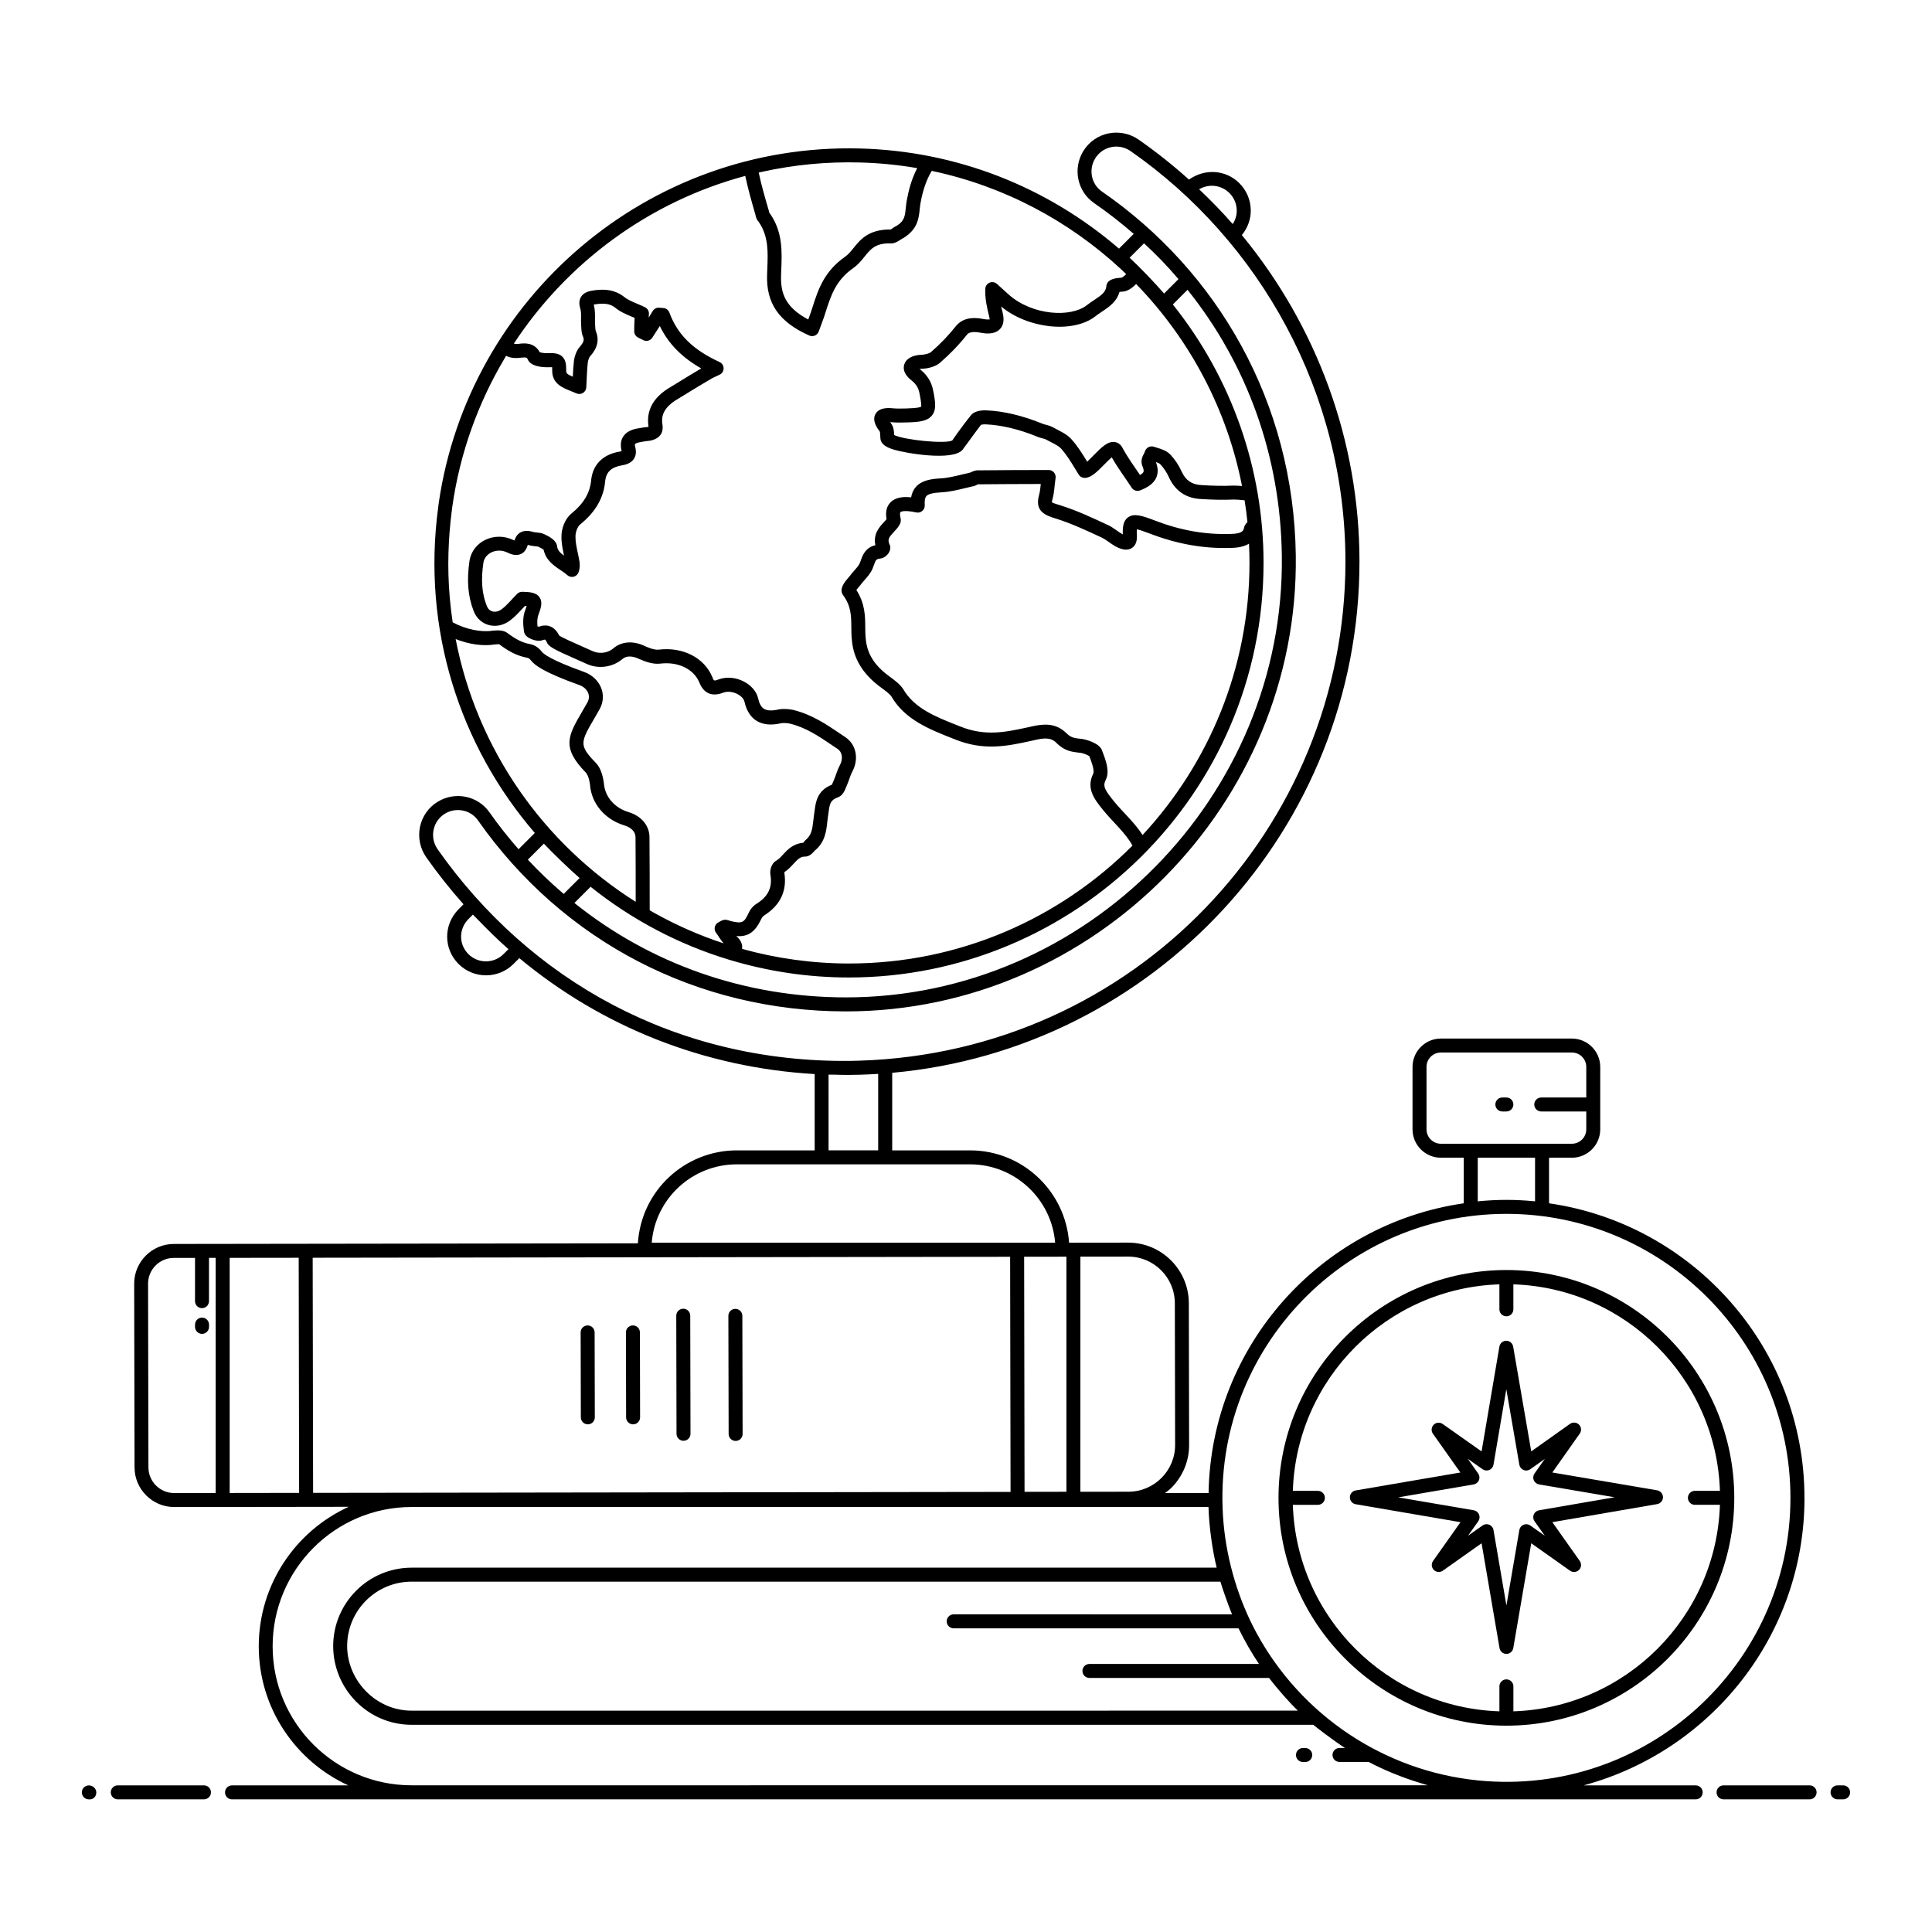 <?xml version="1.0" encoding="UTF-8"?>
<!-- Uploaded to: ICON Repo, www.iconrepo.com, Generator: ICON Repo Mixer Tools -->
<svg fill="#000000" width="800px" height="800px" version="1.1" viewBox="144 144 512 512" xmlns="http://www.w3.org/2000/svg">
 <g>
  <path d="m165.69 619c0 1.023 0.828 1.852 1.852 1.852h0.258c1.023 0 1.723-0.828 1.723-1.852 0-1.023-0.957-1.852-1.98-1.852-1.023-0.004-1.852 0.824-1.852 1.852z"/>
  <path d="m175.21 617.14c-1.023 0-1.852 0.828-1.852 1.852 0 1.023 0.828 1.852 1.852 1.852h22.844c1.023 0 1.852-0.828 1.852-1.852 0-1.023-0.828-1.852-1.852-1.852z"/>
  <path d="m600.76 617.14c-1.023 0-1.852 0.828-1.852 1.852 0 1.023 0.828 1.852 1.852 1.852h22.805c1.023 0 1.852-0.828 1.852-1.852 0-1.023-0.828-1.852-1.852-1.852z"/>
  <path d="m632.45 617.14h-1.477c-1.023 0-1.852 0.828-1.852 1.852 0 1.023 0.828 1.852 1.852 1.852l1.477 0.004c1.023 0 1.852-0.828 1.852-1.852 0.004-1.027-0.824-1.855-1.852-1.855z"/>
  <path d="m299.73 495.25c-1.047 0.008-1.855 0.828-1.852 1.855l0.051 22.512c0 1.023 0.832 1.848 1.852 1.848h0.004c1.023-0.004 1.852-0.832 1.848-1.855l-0.051-22.512c-0.004-1.023-0.832-1.848-1.852-1.848z"/>
  <path d="m311.73 495.25h-0.004c-1.023 0.004-1.852 0.832-1.848 1.855l0.047 22.512c0 1.02 0.832 1.848 1.852 1.848h0.004c1.023-0.004 1.852-0.832 1.848-1.855l-0.047-22.512c0-1.02-0.828-1.848-1.852-1.848z"/>
  <path d="m325.07 490.82h-0.004c-1.023 0.004-1.852 0.832-1.848 1.855l0.066 31.297c0 1.02 0.832 1.848 1.852 1.848h0.004c1.023-0.004 1.852-0.832 1.848-1.855l-0.066-31.297c-0.004-1.023-0.832-1.848-1.852-1.848z"/>
  <path d="m340.73 492.71c0-1.023-0.832-1.848-1.852-1.848h-0.004c-1.023 0.004-1.852 0.832-1.848 1.855l0.07 31.297c0 1.023 0.832 1.848 1.852 1.848h0.004c1.023-0.004 1.852-0.832 1.848-1.855z"/>
  <path d="m197.54 493.18c-1.023 0-1.852 0.828-1.852 1.852v0.605c0 1.023 0.828 1.852 1.852 1.852 1.023 0 1.852-0.828 1.852-1.852v-0.605c0-1.023-0.828-1.852-1.852-1.852z"/>
  <path d="m489.3 610.95h0.605c1.023 0 1.852-0.828 1.852-1.852 0-1.023-0.828-1.852-1.852-1.852l-0.605-0.004c-1.023 0-1.852 0.828-1.852 1.852 0 1.027 0.828 1.855 1.852 1.855z"/>
  <path d="m622.2 540.97c0-39.707-29.48-72.57-67.688-78.082v-12.078h6.051c4.144 0 7.516-3.375 7.516-7.519v-16.543c0-4.144-3.371-7.519-7.516-7.519h-34.711c-4.144 0-7.519 3.375-7.519 7.519v16.543c0 4.144 3.375 7.519 7.519 7.519h6.059v12.078c-37.781 5.445-66.98 37.66-67.625 76.781h-11.531c0.57-0.438 1.152-0.855 1.668-1.375 3.039-3.051 4.707-7.082 4.703-11.359l-0.074-37.578c-0.016-8.852-7.223-16.047-16.07-16.047-0.379 0-16.043 0.02-15.664 0.02-0.961-13.652-12.344-24.469-26.234-24.469h-20.641v-20.555c69.312-6.211 123.83-64.59 123.83-135.49 0-31.918-11.297-62.402-31.176-86.523 1.508-1.832 2.367-4.078 2.367-6.473 0-2.742-1.074-5.324-3.023-7.273-3.59-3.59-9.176-3.938-13.348-0.949-4.199-3.777-8.648-7.324-13.348-10.598-4.766-3.324-11.566-2.117-14.719 3.137-2.769 4.629-1.496 10.625 2.894 13.656 3.699 2.555 7.203 5.297 10.527 8.188l-3.906 3.91c-19.086-16.434-43.133-25.895-68.742-26.543-56.191-1.426-103.62 39.719-111.52 93.879-0.055 0.379-0.094 0.762-0.145 1.141-4.379 32.367 5.719 63.289 25.594 86.379l-4.312 4.312c-2.707-3.109-5.301-6.359-7.715-9.801-3.07-4.379-9.082-5.606-13.695-2.789-2.449 1.492-4.121 3.867-4.707 6.68-0.578 2.785 0.027 5.719 1.668 8.051 3.078 4.379 6.383 8.523 9.867 12.445l-1.324 1.328c-4.059 4.152-3.973 10.5 0.016 14.496 4.012 4.008 10.535 4.008 14.547 0l1.551-1.551c21.91 18.219 48.977 29.008 78.27 30.723v20.219h-20.609c-13.773 0-25.359 10.637-26.242 24.633-0.809 0 11.391-0.016-122.98 0.168-5.797 0.008-10.52 4.738-10.508 10.539l0.098 48.68c0.012 5.793 4.727 10.5 10.516 10.5h0.016c57.625-0.066-11.516 0.016 46.223-0.059-14.035 6.394-23.836 20.551-23.836 36.988 0 16.352 9.754 30.434 23.73 36.836h-30.82c-1.023 0-1.852 0.828-1.852 1.852s0.828 1.852 1.852 1.852h387.89c1.023 0 1.852-0.828 1.852-1.852s-0.828-1.852-1.852-1.852h-29.711c33.656-9.039 58.547-39.719 58.547-76.176zm-96.344-93.867c-2.106 0-3.816-1.711-3.816-3.816v-16.543c0-2.106 1.711-3.816 3.816-3.816h34.711c2.102 0 3.812 1.711 3.812 3.816v8.105h-11.93c-1.023 0-1.852 0.828-1.852 1.852s0.828 1.852 1.852 1.852h11.93v4.731c0 2.106-1.711 3.816-3.812 3.816-34.023-0.008-27.781 0.004-34.711 0.004zm9.762 3.703h15.188v11.559c-5.254-0.504-9.754-0.52-15.188 0zm-57.969 134.16h-44.941c-1.023 0-1.852 0.828-1.852 1.852 0 1.023 0.828 1.852 1.852 1.852h47.605c2.418 3.172 5.41 6.504 7.625 8.668l-234.86 0.004c-9.574 0-17.078-8.117-17.078-17.113 0-9.418 7.66-17.074 17.078-17.074h214.34c0.488 1.688 2.211 6.613 3.09 8.668l-73.773-0.004c-1.023 0-1.852 0.828-1.852 1.852 0 1.023 0.828 1.852 1.852 1.852h75.484c1.66 3.418 3.531 6.629 5.426 9.445zm-51.035-107.93v62.301l-11.098 0.012-0.109-62.297zm16.363-0.027c6.809 0 12.355 5.535 12.367 12.352l0.074 37.578c0.012 6.797-5.547 12.375-12.348 12.383l-12.758 0.012 0.004-62.312c7.426-0.008 5.234-0.004 12.66-0.012zm18.812-282.85c2.523-1.508 5.852-1.176 8.023 1 1.25 1.25 1.938 2.906 1.938 4.656 0 1.281-0.379 2.508-1.066 3.566-2.793-3.203-5.777-6.254-8.875-9.199-0.004-0.008-0.012-0.016-0.02-0.023zm-14.609 14.324c3.352 3.109 5.891 5.695 9.121 9.473 0.004 0.004 0.008 0.008 0.008 0.012l-3.816 3.82c-0.016-0.016-0.031-0.031-0.043-0.047-2.098-2.445-6.375-6.938-9.09-9.438zm36.52 82.824c0.801 63.723-51.746 117.01-115.5 117.01-26.879-0.004-51.879-8.898-71.973-25.02l4.289-4.289c10.832 8.66 23.266 15.277 36.777 19.355 0.059 0.02 0.113 0.039 0.172 0.059 0.02 0.008 0.039 0.004 0.062 0.008 9.977 2.988 20.531 4.613 31.465 4.613 59.664 0 109.86-48.379 109.86-109.89 0-24.719-8.371-48.871-24.02-68.441-0.004-0.008-0.012-0.012-0.016-0.02l3.891-3.891c15.801 19.707 24.664 44.172 24.992 70.5zm-218.95 22.047c3.519 1.402 7.234 1.934 10.379 1.434 0.367-0.023 1.047-0.07 1.121-0.082 2.402 1.793 4.629 3.106 7.676 3.656 0.129 0.031 0.512 0.289 0.809 0.684 0.891 1.148 3.184 3.066 12.789 6.496 2.059 0.734 3.207 2.738 2.144 4.609l-1.289 2.25c-3.859 6.609-5.621 9.625 0.785 16.254 0.395 0.383 0.922 1.281 1.191 3.277 0.352 5 3.934 9.246 9.137 10.82 0.891 0.27 2.961 1.117 2.93 3.25 0.039 5.664 0.047 11.324 0.043 16.988-24.43-15.426-42.059-40.375-47.715-69.637zm-1.594-28.488c0.137-1.734 0.312-3.461 0.531-5.18 0.062-0.5 0.121-1.004 0.191-1.504 2.027-14.262 6.902-27.512 13.773-39.086 0.16-0.266 0.305-0.543 0.465-0.809 0.902 0.48 2.141 0.734 3.777 0.52 1.66-0.191 1.738-0.043 1.973 0.453 0.766 1.855 3.769 2.062 5.117 2.062h0.016c0.586-0.023 1.031-0.031 1.324-0.016 0.016 0.195 0.023 0.492 0.02 0.934-0.016 3.441 2.812 4.555 4.875 5.367 0.492 0.195 1.008 0.398 1.523 0.633 0.559 0.262 1.211 0.223 1.738-0.094s0.863-0.875 0.895-1.492l0.074-1.582c0.086-1.855 0.16-3.512 0.336-5.106 0.117-0.645 0.375-1.285 0.629-1.582 0.785-0.898 2.871-3.277 1.504-6.598-0.133-0.281-0.16-0.871-0.188-1.395l-0.031-0.574c-0.035-0.473-0.023-0.957-0.02-1.445 0.016-1.07 0.031-2.277-0.328-3.656 0.023-0.004 0.043-0.008 0.066-0.016 2.625-0.453 4.203-0.219 5.539 0.773 1.328 1.129 2.91 1.793 4.438 2.438 0.266 0.109 0.527 0.219 0.789 0.332-0.066 1.164-0.117 2.363-0.109 3.559 0.004 0.668 0.371 1.289 0.957 1.609 0.242 0.133 0.508 0.266 0.777 0.395l0.605 0.305c0.844 0.465 1.898 0.207 2.434-0.594 0.684-1.02 1.359-2.074 2.016-3.117 2.231 4.637 5.797 8.289 10.977 11.238-1.941 1.133-3.84 2.301-5.758 3.481l-2.352 1.441c-4.562 2.641-6.535 6.152-5.859 10.551-0.023 0.008-0.043 0.016-0.066 0.023-0.777 0.051-1.66 0.203-2.477 0.352-2.027 0.289-3.391 1.008-4.164 2.207-0.66 1.016-0.805 2.262-0.418 3.871-0.125 0.035-0.312 0.082-0.57 0.121-4.344 0.738-7.004 3.34-7.496 7.402-0.281 3.481-1.953 6.348-5.293 9.047-1.805 1.52-2.602 4.144-2.59 6.023-0.035 1.738 0.328 3.445 0.68 5.098-1.02-0.746-1.648-1.395-1.805-2.289-0.125-1.801-2.113-2.766-3.43-3.402-0.664-0.32-1.383-0.395-2.019-0.461-0.281-0.027-0.57-0.051-0.762-0.098-1.109-0.32-2.398-0.562-3.566 0.113-0.711 0.41-1.219 1.074-1.566 2.125-0.082-0.035-0.18-0.078-0.289-0.133-4.867-2.359-10.695 0.281-11.594 5.379-0.793 5.269-0.445 9.543 1.07 13.402 1.449 3.938 6.156 5.266 9.73 2.481 1.16-0.871 2.098-1.887 3.004-2.867 0.277-0.301 0.559-0.609 0.855-0.914 0.176 0.008 0.328 0.02 0.461 0.027-0.117 0.367-0.258 0.758-0.305 0.898-0.793 1.875-0.652 3.965-0.422 5.648 0.035 0.496 0.266 1.207 1.172 1.793 0.531 0.344 2.359 1.211 3.754 0.699 0.441-0.168 0.676-0.148 0.711-0.152 0 0.004 0.168 0.102 0.375 0.547 0.441 1.285 1.805 1.988 7.957 4.699l2.723 1.211c3.035 1.383 6.773 0.898 9.387-1.277 1.461-1.297 3.562-0.488 4.457-0.059 1.59 0.707 3.676 1.484 5.664 1.234 4.684-0.555 8.816 1.445 10.281 4.969 1.168 2.961 3.387 3.898 6.387 2.719 1.109-0.41 2.578-0.25 3.824 0.438 0.953 0.523 1.617 1.266 1.773 2.012 1.07 4.695 4.371 6.93 9.793 5.652 0.582-0.098 1.461-0.047 2.246 0.121 4.203 1.012 7.602 3.309 11.203 5.742l1.406 0.949c1.297 0.863 1.543 2.668 0.586 4.402-0.727 1.367-1.012 2.664-1.547 3.863l-0.191 0.465c-0.09 0.219-0.223 0.555-0.332 0.758-3.898 1.539-4.285 4.59-4.574 6.832-0.199 1.566-0.152 0.852-0.359 2.727-0.262 2.356-0.496 3.859-2.121 5.188l-0.402 0.438c-0.062 0.07-0.121 0.145-0.188 0.215-2.695 0.266-4.156 1.852-5.336 3.141-0.613 0.668-1.145 1.246-1.84 1.637-1.414 0.855-1.684 2.891-1.449 3.844 0.488 3.262-0.633 5.574-3.578 7.457-1.152 0.668-1.938 1.824-2.254 2.59-1.164 2.449-1.594 2.82-4.691 2.082-0.445-0.188-0.855-0.27-1.168-0.336-0.488-0.117-1.25 0.133-1.664 0.414-0.215 0.109-0.426 0.223-0.641 0.367-0.883 0.598-1.082 1.816-0.434 2.664 0.668 0.875 1.184 1.852 2.004 2.793-6.336-2.086-12.441-4.762-18.387-8.078-0.406-0.227-0.805-0.461-1.207-0.695 0.008-6.418-0.012-12.832-0.055-19.207 0.051-3.156-2.082-5.762-5.562-6.812-3.715-1.125-6.269-4.082-6.523-7.652-0.344-2.574-1.098-4.391-2.254-5.516-4.414-4.57-3.938-5.387-0.211-11.773l1.312-2.289c2.188-3.856 0.156-8.395-4.121-9.922-9-3.215-10.777-4.856-11.102-5.273-0.316-0.414-1.48-1.789-3.082-2.066-2.344-0.426-4.078-1.453-6.121-2.977-1.082-0.809-2.527-0.715-3.773-0.625-3.215 0.512-7.246-0.34-10.719-2.199-1.324-8.93-1.391-16.637-0.812-24.051zm93.883 82.469c-0.023 0.004-0.043 0.004-0.062 0.008 0.02-0.008 0.031-0.012 0.047-0.012 0.004 0 0.008 0.004 0.016 0.004zm79.082-24.25c-0.574-2.332-4.981-3.199-5.106-3.215l-0.613-0.074c-1.746-0.195-2.625-0.293-3.914-1.617-1.734-1.648-3.625-2.144-5.465-2.144-1.551 0-3.07 0.352-4.43 0.664l-0.441 0.098c-5.719 1.23-11.125 2.394-17.746-0.301l-0.59-0.234c-5.887-2.324-11.449-4.516-14.438-9.609-0.867-1.348-2.367-2.445-3.711-3.426-3.941-2.871-5.922-6.039-6.242-10.02-0.113-1.027-0.121-2.043-0.125-3.066-0.023-2.914-0.051-6.188-2.356-9.797 0.184-0.242 0.43-0.531 0.602-0.734 0.215-0.25 0.422-0.496 0.617-0.754 0.305-0.418 0.656-0.809 0.996-1.195 0.723-0.812 1.539-1.734 2.059-2.918 0.148-0.34 0.273-0.688 0.395-1.035 0.473-1.332 0.594-1.586 1.703-1.691 0.977-0.137 1.957-0.891 2.383-1.832 0.344-0.75 0.297-1.547 0.027-1.914-0.578-1.34-0.137-1.914 1.227-3.383 0.297-0.32 0.594-0.641 0.871-0.973 0.023-0.031 0.219-0.305 0.238-0.336 0.258-0.352 0.863-1.18 0.594-2.277-0.25-1.016-0.129-1.477-0.031-1.574 0.023-0.027 0.719-0.691 4.195 0.074 0.57 0.129 1.168-0.023 1.605-0.406 0.441-0.379 0.68-0.945 0.641-1.523-0.078-1.199 0.059-1.984 0.422-2.387 0.488-0.559 1.73-0.883 3.781-1 2.297-0.109 4.383-0.617 6.406-1.105 0.719-0.176 1.445-0.352 2.055-0.488 0.531-0.074 0.965-0.289 1.441-0.547 5.559-0.043 10.84-0.086 16.641-0.086-0.059 0.43-0.145 1.906-0.48 3.035-1.188 4.406 1.965 5.367 4.727 6.211 3.988 1.262 7.953 3.113 11.84 4.926 0.582 0.25 1.242 0.711 1.945 1.203 0.547 0.383 1.102 0.766 1.727 1.137 1.277 0.676 2.93 1.352 4.348 0.48 0.652-0.406 1.422-1.27 1.371-3.137-0.043-0.836-0.051-1.453-0.023-1.848 0.641 0.121 1.801 0.5 3.465 1.141 7.219 2.777 14.254 4.027 21.473 3.793 2.019-0.023 3.617-0.398 4.793-1.129 0.082 1.688 0.129 3.387 0.129 5.094 0 27.824-10.77 53.172-28.336 72.125-2.094-3.301-5.223-6.043-7.566-8.914-2.344-2.91-3.031-3.988-2.238-5.598 1.211-2.312 0.07-5.285-0.863-7.691zm10.637-75.551c0.172 0.395 0.441 1.121 0.273 1.523-0.082 0.199-0.316 0.477-0.918 0.824-1.676-2.465-3.418-4.894-4.672-7.246-0.434-0.832-1.141-1.359-2-1.488-1.879-0.293-3.57 1.441-5.535 3.434-0.512 0.516-1.234 1.254-1.793 1.773-1.266-2.074-2.441-4.012-4.078-5.844-1.277-1.539-3.394-2.371-5.242-3.391-0.57-0.281-1.148-0.43-1.664-0.562-0.363-0.094-0.707-0.18-1.051-0.344-5.098-2.074-10.145-3.269-14.555-3.453-0.703-0.039-3.106-0.094-4.211 1.293-1.297 1.594-2.512 3.258-3.711 4.894l-1.242 1.785c-1.781 0.965-12.789-0.125-15.398-1.449 0-0.027 0-0.059-0.004-0.086-0.031-0.855-0.074-2.031-0.891-3.113-0.059-0.074-0.109-0.148-0.16-0.219 0.203 0.012 0.445 0.027 0.73 0.059 1.223 0.086 2.285 0.062 3.449 0.027 0.004 0 0.375-0.008 0.383-0.008 3.023-0.094 5.262-0.281 6.512-1.836 1.18-1.469 0.93-3.41 0.449-5.965-0.34-1.938-0.938-4.191-3.723-6.363 0.109-0.02 0.23-0.031 0.367-0.039 1.547-0.023 3.82-0.477 5.094-1.656 2.648-2.293 5.051-4.805 7.094-7.398 0.23-0.27 0.934-1.07 3.754-0.484 0.867 0.152 3.496 0.609 5.004-1.012 0.926-0.992 1.16-2.434 0.699-4.305-0.141-0.566-0.273-1.117-0.395-1.656 7.098 5.906 19.113 7.188 24.996 2.57 0.535-0.426 1.117-0.812 1.695-1.199 1.781-1.176 3.941-2.609 4.66-5.242 0.168-0.023 0.383-0.043 0.652-0.062 1.191-0.016 2.375-0.645 3.762-2.027 14.621 15.066 24.156 33.75 27.992 53.188 0.023 0.113 0.039 0.227 0.062 0.34-0.836-0.07-1.625-0.109-2.293-0.109-2.551 0.121-5.293 0.078-8.641-0.148-2.41-0.164-4.016-1.289-5.035-3.527-0.738-1.664-1.785-3.234-2.996-4.519-0.945-1.039-2.367-1.477-3.625-1.863l-0.758-0.238c-0.492-0.172-1.035-0.102-1.492 0.141-0.457 0.25-0.789 0.699-0.914 1.199-0.023 0.09-0.148 0.332-0.23 0.492-0.367 0.691-0.98 1.867-0.402 3.312zm-98.625-66.816c-0.047-0.066-0.203-0.273-0.266-0.344-0.012-0.121-0.039-0.258-0.074-0.367-0.984-3.367-2.004-6.84-2.727-10.27 0.277-0.062 0.551-0.129 0.828-0.191 8.461-1.875 17.199-2.738 26.18-2.481 4.981 0.145 9.828 0.617 14.633 1.43 0.121 0.02 0.238 0.043 0.359 0.062-1.629 3.133-2.352 6.277-2.801 8.777-0.098 0.57-0.156 1.145-0.211 1.711-0.211 2.102-0.352 3.492-2.32 4.727-0.371 0.172-0.746 0.41-1.113 0.652-0.223 0.148-0.559 0.367-0.473 0.395-0.102 0-0.203-0.004-0.301-0.004-5.695 0-7.871 2.703-9.625 4.875-0.711 0.887-1.383 1.719-2.238 2.324-5.625 3.938-7.172 8.758-8.668 13.422l-0.453 1.398c-0.215 0.613-0.43 1.199-0.664 1.836-6.176-3.258-7.387-7.102-7.203-11.809l0.055-1.551c0.18-4.59 0.387-9.789-2.918-14.594zm-6.633-10.105c0.75 3.523 1.727 6.969 2.699 10.297 0.102 0.754 0.438 1.445 0.879 1.906 2.609 3.797 2.445 7.949 2.269 12.348l-0.059 1.574c-0.293 7.625 3.156 12.613 11.184 16.18 0.238 0.105 0.492 0.16 0.75 0.16 0.246 0 0.492-0.051 0.723-0.148 0.473-0.199 0.84-0.586 1.016-1.066l0.551-1.48c0.309-0.824 0.578-1.551 0.855-2.348l0.473-1.461c1.371-4.269 2.664-8.301 7.273-11.527 1.285-0.906 2.191-2.031 2.992-3.027 1.605-1.984 2.938-3.719 7.141-3.5 1.008-0.074 1.789-0.59 2.418-1.004 0.207-0.133 0.41-0.277 0.82-0.484 3.719-2.297 4.016-5.246 4.254-7.613 0.051-0.484 0.098-0.973 0.176-1.441 0.66-3.656 1.602-6.348 3.012-8.695 19.105 4.035 36.324 13.227 50.145 26.043 0.465 0.43 0.922 0.883 1.379 1.328-0.746 0.73-1.133 0.91-1.211 0.934-0.035 0-0.074 0.004-0.109 0.004-1.234 0.086-3.805 0.27-3.938 2.309-0.148 1.496-1.32 2.348-3.227 3.609-0.672 0.445-1.348 0.895-1.953 1.379-4.164 3.269-14.273 2.773-20.57-2.719l-3.242-2.93c-0.535-0.484-1.301-0.613-1.961-0.332-0.664 0.281-1.102 0.922-1.129 1.641-0.098 2.727 0.465 5.012 1.012 7.238 0.121 0.48 0.125 0.758 0.164 0.836-0.18 0.043-0.648 0.102-1.574-0.062-3.25-0.684-5.691-0.117-7.309 1.762-1.953 2.477-4.191 4.82-6.707 6.996-0.312 0.285-1.477 0.699-2.758 0.715-2.254 0.137-3.82 1.055-4.293 2.523-0.258 0.793-0.383 2.371 1.703 4.074 1.836 1.418 2.164 2.613 2.438 4.172 0.32 1.711 0.418 2.723 0.328 2.961-0.211 0.172-1.031 0.391-3.746 0.473l-0.371 0.012c-1.051 0.02-2.012 0.051-3.039-0.02-1.168-0.129-3.887-0.406-4.938 1.461-1.027 1.82 0.516 3.856 1.094 4.621 0.113 0.152 0.129 0.574 0.148 1.023 0.012 0.305 0.023 0.613 0.059 0.926 0.18 1.641 1.887 2.383 3.531 2.891 2.961 0.918 15.59 3.129 18.219 0.055l1.527-2.074c1.16-1.59 2.332-3.195 3.356-4.535 0.168-0.082 0.766-0.172 1.371-0.133 3.977 0.168 8.719 1.297 13.246 3.133 0.566 0.277 1.137 0.422 1.641 0.555 0.367 0.094 0.715 0.184 0.863 0.258 1.539 0.855 3.418 1.637 4.16 2.523 1.441 1.613 2.488 3.332 3.703 5.328l0.934 1.52c0.352 0.562 0.98 0.879 1.637 0.871 1.688-0.059 3.242-1.641 5.043-3.469 0.582-0.59 1.445-1.465 2.074-1.984 1.531 2.699 3.547 5.406 5.281 8.051 0.48 0.734 1.406 1.023 2.227 0.711 1.605-0.633 3.547-1.598 4.324-3.484 0.492-1.195 0.445-2.523-0.148-4.039 0.492 0.172 0.977 0.371 1.156 0.57 0.949 1.004 1.754 2.215 2.332 3.516 1.586 3.481 4.41 5.453 8.164 5.703 3.492 0.23 6.379 0.281 8.977 0.152 0.613 0.004 1.629 0.059 2.887 0.199 0.301 1.91 0.559 3.836 0.758 5.777-0.441 0.43-0.824 0.949-0.938 1.609-0.102 0.523-0.293 1.496-3.516 1.531-6.762 0.223-13.316-0.949-20.066-3.547-3.379-1.297-5.539-1.996-7.137-0.84-1.316 0.953-1.43 2.672-1.383 4.512-0.434-0.219-1.172-0.742-1.57-1.02-0.824-0.574-1.676-1.172-2.551-1.547-3.941-1.84-8.02-3.746-12.258-5.086-0.539-0.164-2.168-0.66-2.394-0.84-0.004-0.023-0.031-0.223 0.129-0.828 0.516-1.746 0.523-3.531 0.832-5.621 0.164-1.109-0.695-2.125-1.828-2.125-6.672-0.012-12.34 0.039-18.617 0.09-0.812-0.051-1.473 0.266-2.199 0.602-0.773 0.168-1.531 0.352-2.281 0.535-1.938 0.469-3.766 0.914-5.727 1.008-2.277 0.125-4.816 0.496-6.359 2.238-0.746 0.844-1.105 1.828-1.266 2.781-1.973-0.23-4.109-0.074-5.477 1.328-1.035 1.059-1.383 2.562-1.035 4.457-0.223 0.266-0.461 0.516-0.695 0.773-1.191 1.285-2.906 3.137-2.266 6.113-2.66 0.629-3.394 2.703-3.848 3.992-0.094 0.266-0.188 0.531-0.297 0.781-0.285 0.648-0.844 1.277-1.438 1.945-0.422 0.477-0.844 0.953-1.191 1.434-0.137 0.176-0.301 0.367-0.473 0.566-0.902 1.055-2.582 3.023-1.195 4.688 2.019 2.832 2.039 5.359 2.062 8.277 0.008 1.152 0.023 2.293 0.145 3.391 0.398 5.016 2.934 9.156 7.762 12.676 1.008 0.738 2.269 1.652 2.723 2.359 3.594 6.133 10.02 8.664 16.234 11.117l0.57 0.223c7.664 3.121 13.883 1.785 19.906 0.484l0.754-0.168c2.809-0.66 4.625-0.941 6.199 0.562 2.164 2.227 4.168 2.449 6.109 2.668l0.5 0.055c0.66 0.109 1.75 0.566 2.18 0.863 0.004 0.012 0.008 0.02 0.008 0.023 0.508 1.328 1.453 3.801 0.996 4.676-1.93 3.91 0.402 6.801 2.664 9.609 2.629 3.219 5.961 6.066 7.762 9.395-19.227 19.289-45.805 31.242-75.121 31.242-9.816 0-19.312-1.367-28.34-3.871 0.215-1.461-0.605-2.606-1.543-3.398 3.188 0.254 5-1.086 6.648-4.559 0.145-0.344 0.465-0.738 0.801-0.934 4.231-2.699 6.019-6.457 5.312-11.168-0.004-0.035 0.02-0.203 0.031-0.32 0.961-0.613 1.684-1.398 2.324-2.102 1.098-1.195 1.781-1.875 2.805-1.965 1.434 0.094 2.285-0.898 2.867-1.578 2.742-2.227 3.066-5.168 3.328-7.535 0.055-0.477 0.105-0.953 0.172-1.387 0.074-0.422 0.129-0.852 0.184-1.281 0.281-2.219 0.488-3.231 2.465-3.934 1.273-0.465 1.785-1.723 2.195-2.734l0.152-0.371c0.543-1.199 0.902-2.625 1.418-3.594 1.875-3.41 1.125-7.297-1.789-9.246l-1.387-0.934c-3.715-2.512-7.555-5.106-12.457-6.289-0.613-0.133-2.199-0.402-3.789-0.137-1.785 0.414-3.109 0.363-3.938-0.156-0.715-0.449-1.211-1.328-1.516-2.66-0.836-3.949-6.207-6.734-10.547-5.113-1.188 0.465-1.223 0.379-1.625-0.652-2.117-5.109-7.797-8.02-14.168-7.258-1.238 0.172-3.098-0.672-3.652-0.918-3.129-1.523-6.301-1.285-8.48 0.645-1.43 1.195-3.652 1.465-5.394 0.68l-2.762-1.23c-2.129-0.938-5.281-2.324-6.133-2.926-1.578-3.227-4.234-2.805-5.352-2.32-0.086-0.004-0.234-0.039-0.383-0.09-0.109-1.09-0.109-2.227 0.277-3.156 0.598-1.652 1.164-3.215 0.262-4.543-0.93-1.367-2.773-1.418-4.555-1.473-0.52 0.004-1 0.176-1.359 0.535-1.492 1.484-2.652 2.988-4.055 4.039-0.809 0.625-1.723 0.855-2.523 0.625-0.688-0.195-1.215-0.711-1.5-1.48-1.301-3.312-1.566-6.871-0.875-11.488 0.195-1.113 0.938-2.078 2.035-2.637 1.309-0.672 2.91-0.668 4.285-0.004 0.66 0.316 2.203 1.062 3.668 0.375 0.582-0.277 1.336-0.891 1.766-2.394 0.145 0.027 0.348 0.074 0.637 0.16 0.43 0.105 0.895 0.16 1.352 0.207 0.27 0.023 0.668 0.07 0.777 0.109 0.824 0.398 1.227 0.645 1.422 0.793 0.594 2.812 2.731 4.242 4.461 5.402 0.629 0.422 1.27 0.844 1.816 1.344 0.461 0.418 1.105 0.582 1.695 0.422 0.602-0.148 1.086-0.594 1.297-1.176 0.387-1.098 0.324-1.926 0.266-2.684-0.129-0.82-0.305-1.648-0.48-2.477-0.324-1.527-0.633-2.965-0.605-4.332-0.008-1.195 0.551-2.609 1.246-3.191 4.098-3.312 6.266-7.109 6.621-11.531 0.289-2.379 1.656-3.648 4.414-4.121 0.98-0.156 2.371-0.504 3.172-1.676 0.816-1.199 0.527-2.547 0.398-3.109-0.152-0.523-0.113-0.785-0.07-0.852 0.078-0.125 0.512-0.398 1.637-0.562 0.738-0.129 1.48-0.27 2.383-0.348 3.277-0.672 3.449-2.894 3.254-4.207-0.309-1.746-0.223-4.352 4.07-6.84l2.398-1.469c2.106-1.293 4.184-2.57 6.391-3.844 0.422-0.27 0.887-0.473 1.34-0.676 0.34-0.156 0.676-0.309 0.996-0.473 0.629-0.324 1.02-0.98 1.004-1.688-0.016-0.707-0.438-1.344-1.078-1.641-7.055-3.242-11.152-7.281-13.289-13.098-0.246-0.68-0.867-1.152-1.59-1.207l-1.102-0.086c-0.691-0.074-1.367 0.281-1.73 0.883-0.344 0.562-0.699 1.145-1.062 1.727 0.02-0.316 0.039-0.633 0.059-0.945 0.051-0.746-0.355-1.445-1.023-1.781-0.684-0.34-1.395-0.645-2.109-0.941-1.328-0.562-2.582-1.09-3.566-1.918-2.891-2.164-6.047-1.949-8.52-1.523-0.941 0.184-2.106 0.531-2.773 1.613-0.734 1.188-0.367 2.504-0.219 3.023 0.246 0.742 0.234 1.656 0.219 2.625-0.008 0.594-0.016 1.184 0.023 1.758l0.027 0.488c0.039 0.82 0.086 1.844 0.496 2.715 0.305 0.738 0.246 1.352-0.91 2.68-0.953 1.109-1.332 2.566-1.492 3.457-0.168 1.465-0.254 2.891-0.328 4.422-1.574-0.664-1.75-0.949-1.746-1.586 0.012-1.484-0.059-2.789-1.027-3.727-1.078-1.043-2.66-0.984-4.094-0.918-0.723 0-1.488-0.129-1.875-0.25-1.523-2.723-4.152-2.414-5.598-2.234-0.621 0.078-1.02 0.039-1.285-0.055 14.129-21.512 35.848-37.613 61.336-44.449zm-53.371 176.96c2.117 2.289 7.223 7.191 9.473 9.109l-4.219 4.219c-3.59-3.082-6.75-6.125-9.496-9.086zm-10.691 29.273c-2.57 2.562-6.742 2.57-9.309 0-1.25-1.25-1.938-2.894-1.938-4.621 0-1.723 0.695-3.379 1.938-4.652l1.195-1.195c0.406 0.434 0.844 0.848 1.258 1.273 2.637 2.738 5.336 5.398 8.164 7.883zm-17.453-27.777c-1.07-1.516-1.449-3.356-1.074-5.168 0.371-1.793 1.441-3.312 3.008-4.269 1.074-0.656 2.266-0.965 3.441-0.965 2.051 0 4.055 0.953 5.293 2.719 22.543 32.133 58.082 50.641 97.535 50.645 65.789 0 120.04-54.949 119.21-120.76-0.512-40.883-20.945-75.52-51.379-96.52-2.793-1.93-3.59-5.754-1.816-8.715 1.949-3.25 6.25-4.199 9.414-1.996 34.281 23.859 56.938 64.129 56.938 108.78 0 70.527-55.84 130.03-128.86 132.27-0.836 0.023-1.664 0.059-2.504 0.062-46.121 0.43-84.746-21.285-109.21-56.082zm103.59 59.715c0.703 0.027 1.41 0.008 2.113 0.023 0.375 0.008 3.715 0.227 10.875-0.211 0.055-0.004 0.105-0.004 0.164-0.008v20.266h-13.148zm-24.312 23.777c0.609 0 45.121 0.004 61.812 0 11.852 0 21.602 9.16 22.547 20.77h-106.91c0.945-11.746 10.797-20.77 22.547-20.77zm-134.4 87.094v-62.309l18.297-0.023 0.109 62.305zm-14.707 0.016h-0.008c-3.75 0-6.805-3.051-6.812-6.801l-0.098-48.68c-0.008-3.762 3.07-6.828 6.805-6.828l5.637-0.008v11.465c0 1.023 0.828 1.852 1.852 1.852 1.023 0 1.852-0.828 1.852-1.852v-11.469l1.77-0.004v62.309zm36.707-62.355 184.83-0.254 0.113 62.309-184.83 0.254zm-10.613 102.99c0-20.363 16.52-36.934 36.824-36.934h211.19c0.148 5.102 0.973 11.16 2.164 16.078h-213.35c-11.457 0-20.781 9.324-20.781 20.781 0 11.301 9.16 20.855 20.781 20.855l238.95-0.004c0.762 0.652 5.398 4.211 8.395 6.148h-1.445c-1.023 0-1.852 0.828-1.852 1.852 0 1.023 0.828 1.852 1.852 1.852h7.719c3.879 2.035 8.688 4.078 13.801 5.613 0.629 0.188 1.254 0.398 1.887 0.57l-269.31 0.008c-20.305 0-36.824-16.52-36.824-36.82zm319.48 35.527-0.262-0.027c-24.664-2.547-46.562-17.18-58.438-38.98-0.004-0.008-0.012-0.016-0.016-0.027-4.66-8.566-7.832-18.836-8.754-29.047-4.004-44.535 31.203-82.066 74.941-82.066 41.512 0 75.285 33.77 75.285 75.285 0 44.117-38.145 79.273-82.758 74.863z"/>
  <path d="m543.21 480.57c-33.301 0-60.391 27.094-60.391 60.395 0 33.281 27.09 60.355 60.391 60.355s60.391-27.074 60.391-60.355c0.004-33.301-27.09-60.395-60.391-60.395zm1.855 116.95v-6.617c0-1.023-0.828-1.852-1.852-1.852-1.023 0-1.852 0.828-1.852 1.852v6.617c-29.781-0.969-53.781-24.957-54.742-54.723h6.637c1.023 0 1.852-0.828 1.852-1.852s-0.828-1.852-1.852-1.852l-6.637-0.004c0.977-29.766 24.973-53.754 54.738-54.723v6.617c0 1.023 0.828 1.852 1.852 1.852 1.023 0 1.852-0.828 1.852-1.852v-6.617c29.77 0.969 53.762 24.957 54.738 54.723h-6.633c-1.023 0-1.852 0.828-1.852 1.852 0 1.023 0.828 1.852 1.852 1.852h6.633c-0.953 29.77-24.957 53.758-54.734 54.727z"/>
  <path d="m583.16 538.95-27.777-4.727 7.273-10.309c0.52-0.738 0.434-1.738-0.207-2.379-0.637-0.633-1.645-0.715-2.379-0.199l-10.277 7.297-4.789-27.777c-0.152-0.891-0.926-1.539-1.824-1.539-0.902 0-1.672 0.652-1.824 1.543l-4.723 27.781-10.312-7.273c-0.734-0.52-1.738-0.438-2.379 0.203-0.637 0.641-0.723 1.641-0.199 2.379l7.269 10.277-27.742 4.754c-0.891 0.156-1.539 0.926-1.539 1.828s0.648 1.676 1.539 1.828l27.777 4.758-7.269 10.273c-0.52 0.738-0.438 1.742 0.203 2.379 0.637 0.637 1.645 0.723 2.379 0.203l10.277-7.269 4.754 27.777c0.152 0.891 0.922 1.543 1.824 1.543s1.672-0.652 1.824-1.543l4.758-27.777 10.277 7.269c0.734 0.52 1.742 0.434 2.379-0.203s0.723-1.641 0.203-2.379l-7.269-10.277 27.781-4.789c0.891-0.156 1.539-0.926 1.539-1.832-0.008-0.898-0.66-1.668-1.547-1.82zm-31.301 5.289c-0.625 0.109-1.152 0.531-1.395 1.117-0.246 0.59-0.168 1.258 0.199 1.781l2.731 3.856-3.859-2.727c-0.516-0.367-1.195-0.441-1.777-0.199-0.586 0.242-1.008 0.77-1.117 1.398l-3.426 20.008-3.426-20.008c-0.105-0.629-0.527-1.156-1.117-1.398-0.227-0.094-0.469-0.141-0.711-0.141-0.379 0-0.754 0.117-1.07 0.34l-3.859 2.727 2.731-3.856c0.367-0.52 0.441-1.195 0.199-1.781-0.246-0.586-0.773-1.008-1.398-1.117l-20.02-3.426 19.984-3.426c0.629-0.109 1.152-0.531 1.398-1.117 0.246-0.586 0.168-1.258-0.199-1.781l-2.754-3.894 3.922 2.766c0.52 0.367 1.191 0.438 1.777 0.199 0.586-0.246 1.008-0.773 1.117-1.398l3.402-20.008 3.449 20.012c0.109 0.625 0.531 1.152 1.117 1.395 0.59 0.246 1.258 0.168 1.781-0.199l3.856-2.738-2.731 3.871c-0.367 0.52-0.441 1.191-0.195 1.781 0.246 0.586 0.773 1.004 1.398 1.113l20.012 3.402z"/>
  <path d="m542.14 438.55h1.066c1.023 0 1.852-0.828 1.852-1.852s-0.828-1.852-1.852-1.852h-1.066c-1.023 0-1.852 0.828-1.852 1.852s0.828 1.852 1.852 1.852z"/>
 </g>
</svg>